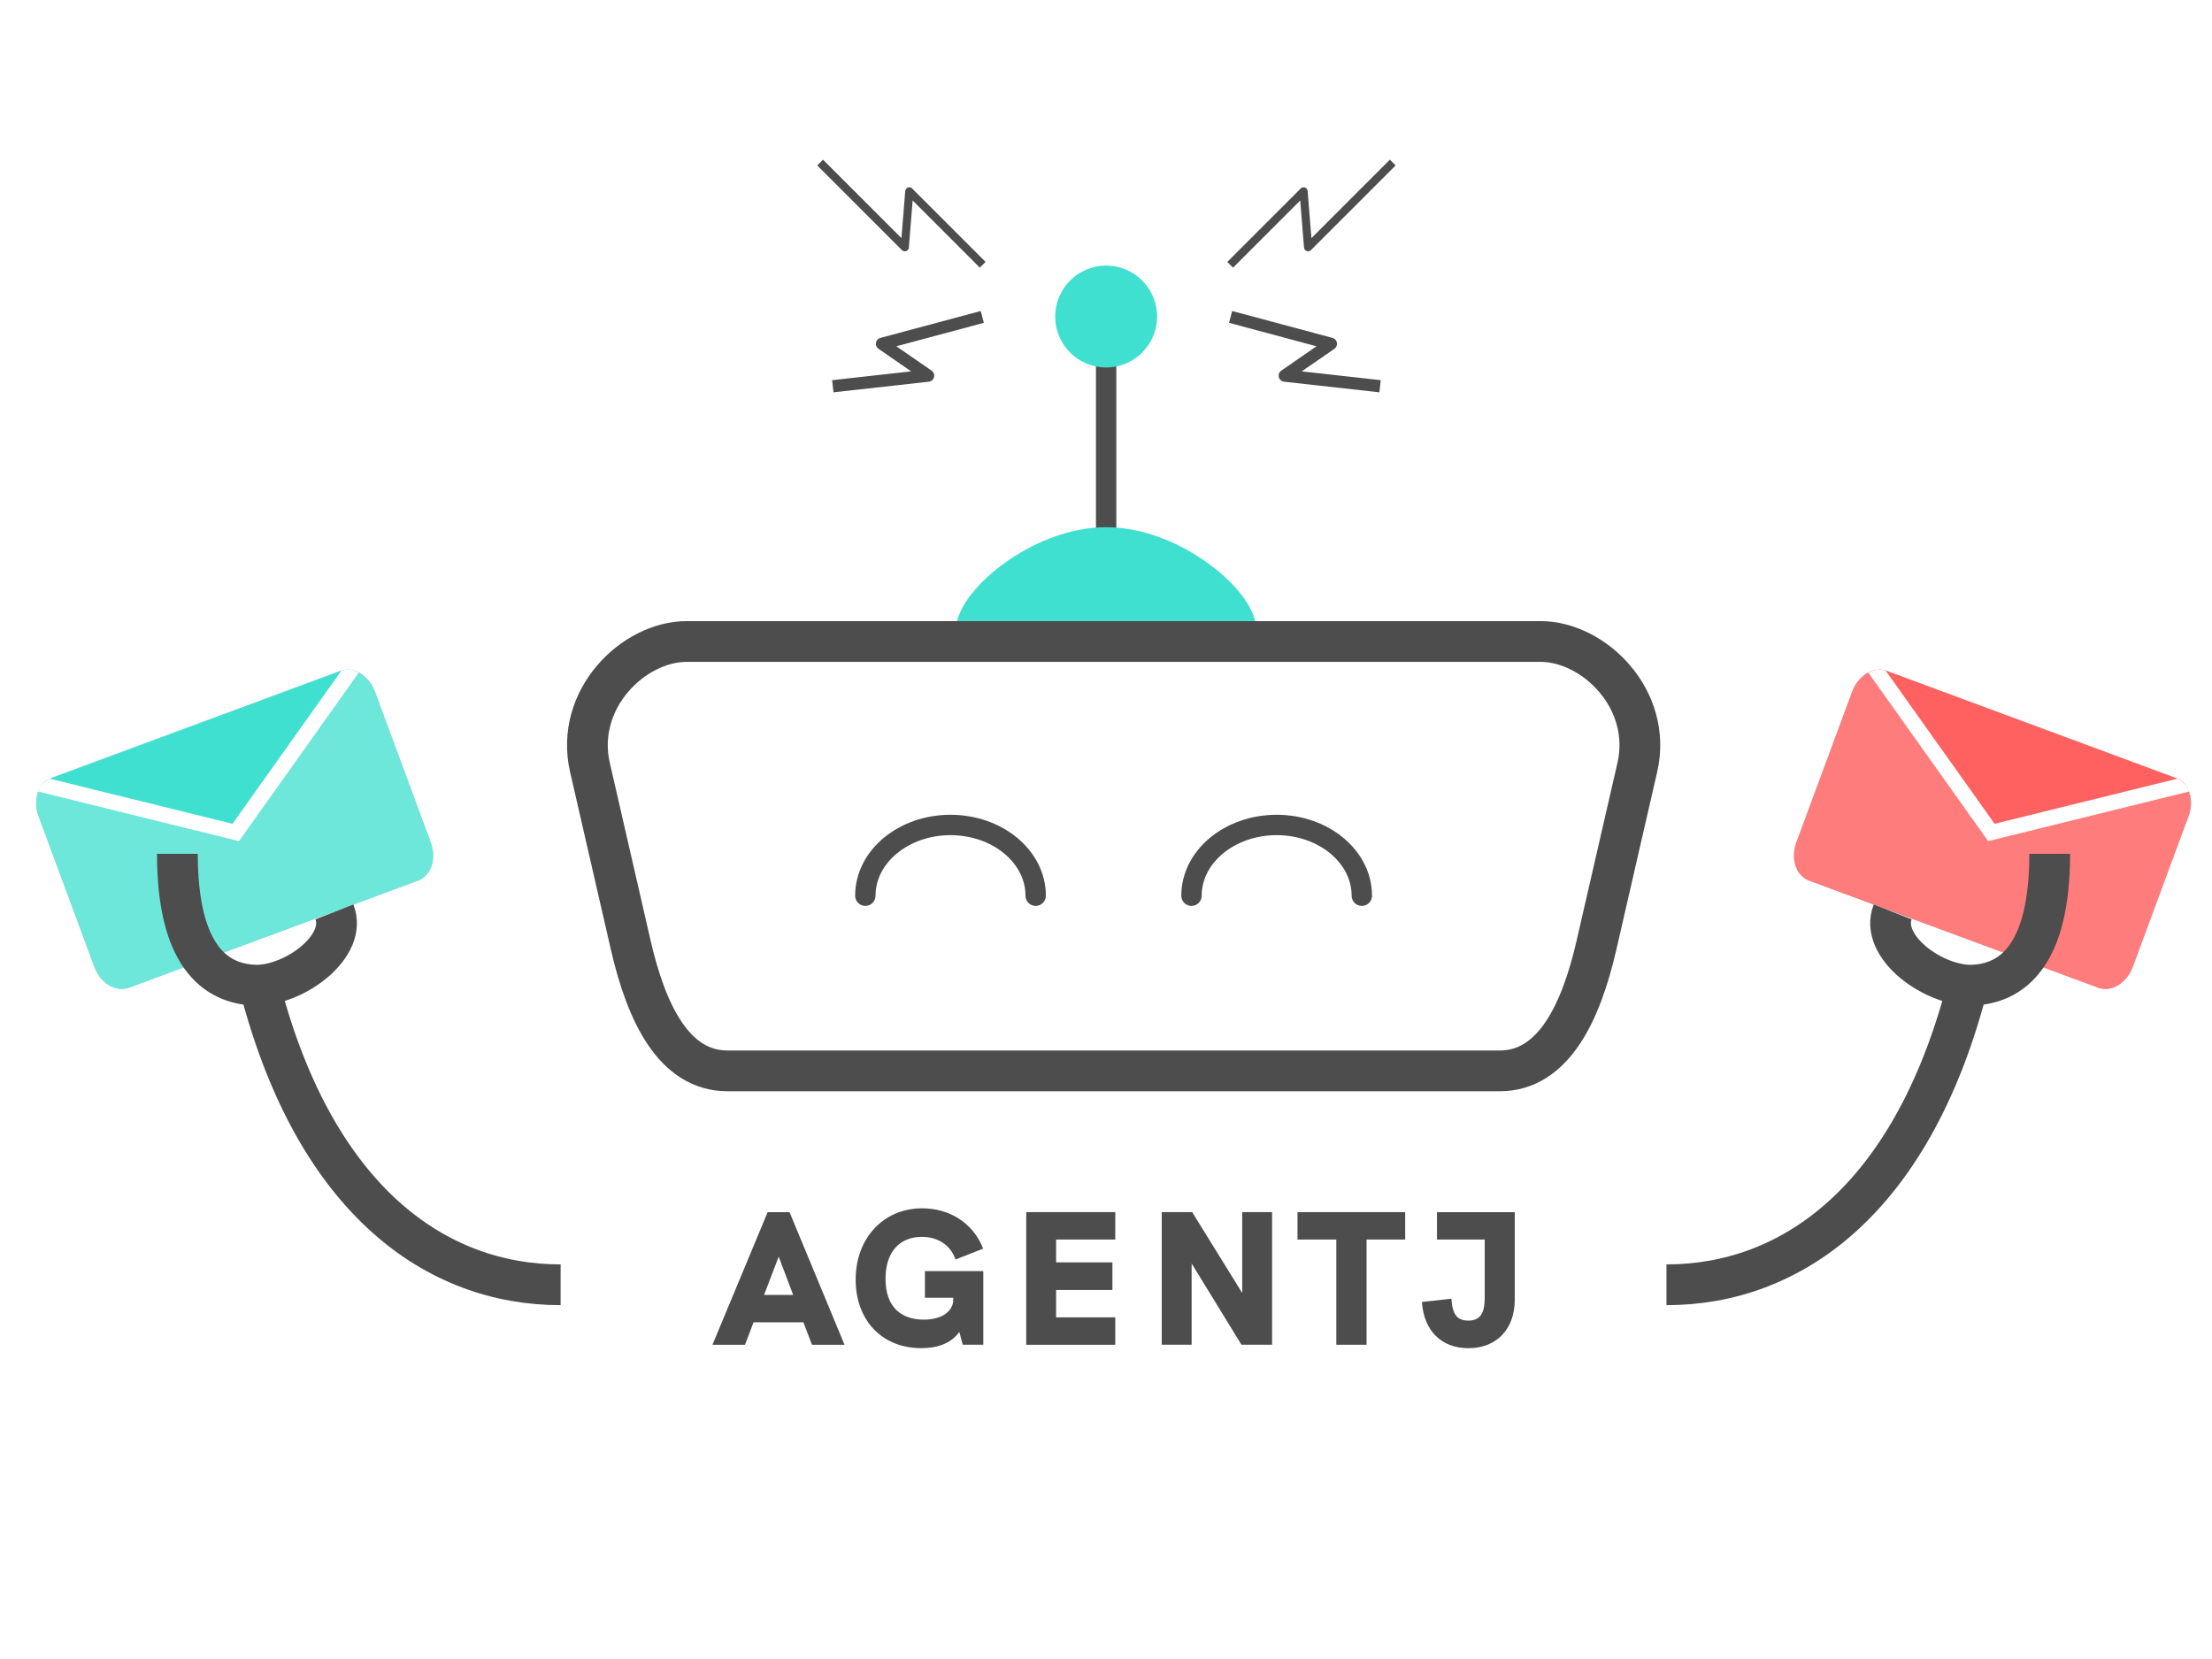<?xml version="1.0" encoding="UTF-8" standalone="no"?>
<svg
   xmlns:dc="http://purl.org/dc/elements/1.1/"
   xmlns:cc="http://creativecommons.org/ns#"
   xmlns:rdf="http://www.w3.org/1999/02/22-rdf-syntax-ns#"
   xmlns:svg="http://www.w3.org/2000/svg"
   xmlns="http://www.w3.org/2000/svg"
   xmlns:sodipodi="http://sodipodi.sourceforge.net/DTD/sodipodi-0.dtd"
   xmlns:inkscape="http://www.inkscape.org/namespaces/inkscape"
   style="enable-background:new"
   sodipodi:docname="Agentj-logo-vectorise.svg"
   inkscape:version="1.0.2 (e86c870879, 2021-01-15)"
   id="svg8"
   version="1.1"
   viewBox="0 0 105.833 79.375"
   height="300"
   width="400">
  <defs
     id="defs2">
    <inkscape:path-effect
       lpeversion="0"
       only_selected="false"
       apply_with_weight="true"
       apply_no_weight="true"
       helper_size="0"
       steps="2"
       weight="33.333"
       is_visible="true"
       id="path-effect848"
       effect="bspline" />
    <clipPath
       id="clipPath862"
       clipPathUnits="userSpaceOnUse">
      <path
         inkscape:connector-curvature="0"
         id="path864"
         d="m -215.027,129.729 8.001,0.02 c 0.363,0.001 0.655,0.366 0.654,0.82 l -0.011,4.172 c -10e-4,0.453 -0.295,0.817 -0.658,0.816 l -8.001,-0.02 c -0.363,-0.001 -0.655,-0.366 -0.654,-0.82 l 0.011,-4.172 c 10e-4,-0.453 0.295,-0.817 0.658,-0.816 z"
         style="fill:#6de7da;fill-opacity:1;stroke:none;stroke-width:0.397;stroke-linecap:butt;stroke-linejoin:round;stroke-miterlimit:4;stroke-dasharray:none;stroke-opacity:1" />
    </clipPath>
    <filter
       height="1.108"
       y="-0.054"
       width="1.087"
       x="-0.043"
       id="filter911"
       style="color-interpolation-filters:sRGB"
       inkscape:collect="always">
      <feGaussianBlur
         id="feGaussianBlur913"
         stdDeviation="0.186"
         inkscape:collect="always" />
    </filter>
  </defs>
  <sodipodi:namedview
     inkscape:document-rotation="0"
     inkscape:snap-global="false"
     inkscape:snap-nodes="true"
     inkscape:snap-bbox="false"
     units="px"
     inkscape:guide-bbox="true"
     showguides="false"
     inkscape:window-maximized="1"
     inkscape:window-y="0"
     inkscape:window-x="0"
     inkscape:window-height="1016"
     inkscape:window-width="1920"
     showborder="true"
     inkscape:showpageshadow="false"
     showgrid="false"
     inkscape:current-layer="layer1"
     inkscape:document-units="px"
     inkscape:cy="174.01784"
     inkscape:cx="267.29065"
     inkscape:zoom="1.4142136"
     inkscape:pageshadow="2"
     inkscape:pageopacity="0.0"
     borderopacity="1.0"
     bordercolor="#666666"
     pagecolor="#ffffff"
     id="base">
    <sodipodi:guide
       inkscape:locked="false"
       id="guide840"
       orientation="1,0"
       position="16.492,5.813" />
    <sodipodi:guide
       inkscape:locked="false"
       id="guide842"
       orientation="1,0"
       position="40.899,10.51" />
    <sodipodi:guide
       inkscape:locked="false"
       id="guide887"
       orientation="0,1"
       position="-12.48,12.015" />
    <sodipodi:guide
       inkscape:locked="false"
       id="guide907"
       orientation="1,0"
       position="-29.05,15.352" />
    <sodipodi:guide
       inkscape:locked="false"
       id="guide909"
       orientation="1,0"
       position="-19.731,14.603" />
    <sodipodi:guide
       inkscape:locked="false"
       id="guide913"
       orientation="1,0"
       position="-24.385,15.843" />
    <sodipodi:guide
       inkscape:locked="false"
       id="guide915"
       orientation="0,1"
       position="-31.716,13.715" />
    <sodipodi:guide
       inkscape:locked="false"
       id="guide917"
       orientation="0,1"
       position="-32.698,11.107" />
    <sodipodi:guide
       inkscape:locked="false"
       id="guide1080"
       orientation="1,0"
       position="28.503,23.092" />
    <sodipodi:guide
       inkscape:locked="false"
       id="guide1082"
       orientation="0,1"
       position="30.023,26.787" />
  </sodipodi:namedview>
  <g
     transform="translate(217.112,-116.649)"
     id="layer1"
     inkscape:groupmode="layer"
     inkscape:label="Calque 1">
    <g
       id="g923"
       transform="translate(3.555)">
      <path
         inkscape:connector-curvature="0"
         id="path1021"
         style="font-style:normal;font-variant:normal;font-weight:900;font-stretch:normal;font-size:4.939px;line-height:1.25;font-family:'HK Grotesk';-inkscape-font-specification:'HK Grotesk, Heavy';font-variant-ligatures:normal;font-variant-caps:normal;font-variant-numeric:normal;font-feature-settings:normal;text-align:start;letter-spacing:0px;word-spacing:0px;writing-mode:lr-tb;text-anchor:start;fill:#4d4d4d;fill-opacity:1;stroke:none;stroke-width:0.19"
         d="m -181.817,180.989 h 1.556 l -2.631,-6.344 h -1.047 l -2.64,6.344 h 1.556 l 0.41,-1.074 h 2.385 z m -2.294,-2.385 0.701,-1.83 0.692,1.83 z" />
      <path
         inkscape:connector-curvature="0"
         id="path1023"
         style="font-style:normal;font-variant:normal;font-weight:900;font-stretch:normal;font-size:4.939px;line-height:1.25;font-family:'HK Grotesk';-inkscape-font-specification:'HK Grotesk, Heavy';font-variant-ligatures:normal;font-variant-caps:normal;font-variant-numeric:normal;font-feature-settings:normal;text-align:start;letter-spacing:0px;word-spacing:0px;writing-mode:lr-tb;text-anchor:start;fill:#4d4d4d;fill-opacity:1;stroke:none;stroke-width:0.19"
         d="m -176.414,177.466 v 1.274 h 1.356 v 0.091 c 0,0.501 -0.464,0.956 -1.411,0.956 -1.065,0 -1.83,-0.583 -1.83,-1.957 0,-1.311 0.701,-2.003 1.739,-2.003 0.728,0 1.356,0.355 1.611,1.083 l 1.32,-0.519 c -0.492,-1.265 -1.648,-1.93 -2.913,-1.93 -1.866,0 -3.186,1.438 -3.186,3.413 0,1.893 1.211,3.277 3.14,3.277 0.783,0 1.429,-0.228 1.82,-0.774 l 0.164,0.61 h 0.983 v -3.523 z" />
      <path
         inkscape:connector-curvature="0"
         id="path1025"
         style="font-style:normal;font-variant:normal;font-weight:900;font-stretch:normal;font-size:4.939px;line-height:1.25;font-family:'HK Grotesk';-inkscape-font-specification:'HK Grotesk, Heavy';font-variant-ligatures:normal;font-variant-caps:normal;font-variant-numeric:normal;font-feature-settings:normal;text-align:start;letter-spacing:0px;word-spacing:0px;writing-mode:lr-tb;text-anchor:start;fill:#4d4d4d;fill-opacity:1;stroke:none;stroke-width:0.19"
         d="m -171.567,180.989 h 4.26 V 179.678 h -2.831 v -1.311 h 2.694 v -1.32 h -2.694 v -1.092 h 2.831 v -1.311 h -4.26 z" />
      <path
         inkscape:connector-curvature="0"
         id="path1027"
         style="font-style:normal;font-variant:normal;font-weight:900;font-stretch:normal;font-size:4.939px;line-height:1.25;font-family:'HK Grotesk';-inkscape-font-specification:'HK Grotesk, Heavy';font-variant-ligatures:normal;font-variant-caps:normal;font-variant-numeric:normal;font-feature-settings:normal;text-align:start;letter-spacing:0px;word-spacing:0px;writing-mode:lr-tb;text-anchor:start;fill:#4d4d4d;fill-opacity:1;stroke:none;stroke-width:0.19"
         d="m -161.233,174.644 v 3.868 l -2.394,-3.868 h -1.456 v 6.344 h 1.429 v -3.887 l 2.385,3.887 h 1.465 v -6.344 z" />
      <path
         inkscape:connector-curvature="0"
         id="path1029"
         style="font-style:normal;font-variant:normal;font-weight:900;font-stretch:normal;font-size:4.939px;line-height:1.25;font-family:'HK Grotesk';-inkscape-font-specification:'HK Grotesk, Heavy';font-variant-ligatures:normal;font-variant-caps:normal;font-variant-numeric:normal;font-feature-settings:normal;text-align:start;letter-spacing:0px;word-spacing:0px;writing-mode:lr-tb;text-anchor:start;fill:#4d4d4d;fill-opacity:1;stroke:none;stroke-width:0.19"
         d="m -156.731,180.989 h 1.447 v -5.034 h 1.848 v -1.311 h -5.152 v 1.311 h 1.857 z" />
      <path
         inkscape:connector-curvature="0"
         id="path1033"
         style="font-style:normal;font-variant:normal;font-weight:900;font-stretch:normal;font-size:4.939px;line-height:1.25;font-family:'HK Grotesk';-inkscape-font-specification:'HK Grotesk, Heavy';font-variant-ligatures:normal;font-variant-caps:normal;font-variant-numeric:normal;font-feature-settings:normal;text-align:start;letter-spacing:0px;word-spacing:0px;writing-mode:lr-tb;text-anchor:start;fill:#4d4d4d;fill-opacity:1;stroke:none;stroke-width:0.19"
         d="m -150.414,181.153 c 1.347,0 2.221,-0.901 2.221,-2.33 v -4.178 h -3.723 v 1.311 h 2.285 v 2.785 c 0,0.664 -0.164,1.092 -0.783,1.092 -0.528,0 -0.765,-0.282 -0.81,-1.047 l -1.411,0.155 c 0.091,1.393 0.947,2.212 2.221,2.212 z" />
    </g>
    <g
       transform="matrix(1.843,0,0,1.843,183.269,-88.743)"
       id="g964">
      <g
         transform="translate(0.142)"
         id="g1076">
        <g
           transform="translate(-0.002)"
           id="g962">
          <g
             transform="matrix(-1,0,0,1,-376.793,0)"
             id="g891">
            <g
               transform="rotate(-20.466,-209.004,114.901)"
               id="g883">
              <path
                 style="fill:#cccccc;fill-opacity:0.988;stroke:none;stroke-width:0.397;stroke-linecap:butt;stroke-linejoin:round;stroke-miterlimit:4;stroke-dasharray:none;stroke-opacity:1;filter:url(#filter911)"
                 d="m -221.311,128.174 8.001,0.02 c 0.363,9.6e-4 0.655,0.366 0.654,0.82 l -0.011,4.172 c -10e-4,0.453 -0.295,0.817 -0.658,0.816 l -8.001,-0.02 c -0.363,-9.6e-4 -0.655,-0.366 -0.654,-0.82 l 0.011,-4.172 c 10e-4,-0.453 0.295,-0.817 0.658,-0.816 z"
                 id="path893"
                 inkscape:connector-curvature="0" />
              <path
                 inkscape:connector-curvature="0"
                 id="path879"
                 d="m -221.311,128.174 8.001,0.02 c 0.363,9.6e-4 0.655,0.366 0.654,0.82 l -0.011,4.172 c -10e-4,0.453 -0.295,0.817 -0.658,0.816 l -8.001,-0.02 c -0.363,-9.6e-4 -0.655,-0.366 -0.654,-0.82 l 0.011,-4.172 c 10e-4,-0.453 0.295,-0.817 0.658,-0.816 z"
                 style="fill:#ff7c7c;fill-opacity:0.988;stroke:none;stroke-width:0.397;stroke-linecap:butt;stroke-linejoin:round;stroke-miterlimit:4;stroke-dasharray:none;stroke-opacity:1" />
              <path
                 inkscape:connector-curvature="0"
                 id="path881"
                 d="m -215.41,129.738 4.378,2.991 4.387,-2.972"
                 style="fill:#ff6060;fill-opacity:1;stroke:#ffffff;stroke-width:0.397;stroke-linecap:butt;stroke-linejoin:miter;stroke-miterlimit:4;stroke-dasharray:none;stroke-opacity:1"
                 clip-path="url(#clipPath862)"
                 transform="translate(-6.289,-1.554)" />
            </g>
            <g
               id="g889">
              <g
                 id="g887">
                <path
                   id="path885"
                   style="fill:none;fill-opacity:1;stroke:#4d4d4d;stroke-width:1.058;stroke-linecap:butt;stroke-linejoin:round;stroke-miterlimit:4;stroke-dasharray:none;stroke-opacity:1;paint-order:stroke markers fill"
                   d="m -202.671,144.798 c -3.237,0 -6.324,-2.187 -7.772,-7.59 m 1.899,-2.09 c 0.342,0.871 -0.967,1.866 -1.981,1.903 -1.16,-0.002 -2.095,-0.828 -2.095,-3.41"
                   inkscape:connector-curvature="0" />
              </g>
            </g>
          </g>
          <g
             id="g944"
             transform="translate(-0.159)">
            <g
               id="g936"
               transform="rotate(-20.466,-209.004,114.901)">
              <path
                 inkscape:connector-curvature="0"
                 id="path930"
                 d="m -221.311,128.174 8.001,0.02 c 0.363,9.6e-4 0.655,0.366 0.654,0.82 l -0.011,4.172 c -10e-4,0.453 -0.295,0.817 -0.658,0.816 l -8.001,-0.02 c -0.363,-9.6e-4 -0.655,-0.366 -0.654,-0.82 l 0.011,-4.172 c 10e-4,-0.453 0.295,-0.817 0.658,-0.816 z"
                 style="fill:#cccccc;fill-opacity:0.988;stroke:none;stroke-width:0.397;stroke-linecap:butt;stroke-linejoin:round;stroke-miterlimit:4;stroke-dasharray:none;stroke-opacity:1;filter:url(#filter911)" />
              <path
                 style="fill:#6de7da;fill-opacity:1;stroke:none;stroke-width:0.397;stroke-linecap:butt;stroke-linejoin:round;stroke-miterlimit:4;stroke-dasharray:none;stroke-opacity:1"
                 d="m -221.311,128.174 8.001,0.02 c 0.363,9.6e-4 0.655,0.366 0.654,0.82 l -0.011,4.172 c -10e-4,0.453 -0.295,0.817 -0.658,0.816 l -8.001,-0.02 c -0.363,-9.6e-4 -0.655,-0.366 -0.654,-0.82 l 0.011,-4.172 c 10e-4,-0.453 0.295,-0.817 0.658,-0.816 z"
                 id="path932"
                 inkscape:connector-curvature="0" />
              <path
                 transform="translate(-6.289,-1.554)"
                 clip-path="url(#clipPath862)"
                 style="fill:#40e0d0;fill-opacity:1;stroke:#ffffff;stroke-width:0.397;stroke-linecap:butt;stroke-linejoin:miter;stroke-miterlimit:4;stroke-dasharray:none;stroke-opacity:1"
                 d="m -215.41,129.738 4.378,2.991 4.387,-2.972"
                 id="path934"
                 inkscape:connector-curvature="0" />
            </g>
            <g
               id="g942">
              <g
                 id="g940">
                <path
                   inkscape:connector-curvature="0"
                   d="m -202.671,144.798 c -3.237,0 -6.324,-2.187 -7.772,-7.59 m 1.899,-2.09 c 0.342,0.871 -0.967,1.866 -1.981,1.903 -1.16,-0.002 -2.095,-0.828 -2.095,-3.41"
                   style="fill:none;fill-opacity:1;stroke:#4d4d4d;stroke-width:1.058;stroke-linecap:butt;stroke-linejoin:round;stroke-miterlimit:4;stroke-dasharray:none;stroke-opacity:1;paint-order:stroke markers fill"
                   id="path938" />
              </g>
            </g>
          </g>
        </g>
      </g>
    </g>
    <g
       id="g915">
      <path
         sodipodi:nodetypes="cc"
         inkscape:connector-curvature="0"
         id="path992"
         d="m -164.189,143.545 v -9.736"
         style="fill:#ff7c7c;fill-opacity:0.988;stroke:#4d4d4d;stroke-width:0.975;stroke-linecap:butt;stroke-linejoin:miter;stroke-miterlimit:4;stroke-dasharray:none;stroke-opacity:1" />
      <path
         inkscape:transform-center-y="1.9352582"
         inkscape:transform-center-x="-3.1886001"
         style="opacity:1;fill:#40e0d0;fill-opacity:1;stroke:#40e0d0;stroke-width:1.537;stroke-linecap:butt;stroke-linejoin:round;stroke-miterlimit:4;stroke-dasharray:none;stroke-opacity:1;paint-order:stroke markers fill"
         d="m -157.813,146.51 c -0.384,-1.432 -3.387,-3.868 -6.375,-3.868 -2.988,0 -5.992,2.436 -6.376,3.868 z"
         id="path980"
         inkscape:connector-curvature="0"
         sodipodi:nodetypes="ccc" />
      <path
         sodipodi:nodetypes="sssssssss"
         inkscape:connector-curvature="0"
         id="rect838"
         d="m -184.254,147.341 h 40.847 c 2.566,0 5.38,2.772 4.632,6.026 l -1.951,8.492 c -0.747,3.254 -2.066,6.026 -4.632,6.026 h -36.946 c -2.566,0 -3.885,-2.772 -4.632,-6.026 l -1.95,-8.492 c -0.747,-3.254 2.066,-6.026 4.632,-6.026 z"
         style="fill:none;fill-opacity:1;stroke:#4d4d4d;stroke-width:1.95;stroke-linecap:butt;stroke-miterlimit:4;stroke-dasharray:none;stroke-opacity:1;paint-order:normal" />
      <g
         transform="matrix(1.843,0,0,1.843,185.151,-90.706)"
         id="g876">
        <path
           style="fill:none;fill-opacity:1;stroke:#4d4d4d;stroke-width:0.529;stroke-linecap:round;stroke-linejoin:round;stroke-miterlimit:4;stroke-dasharray:none;stroke-opacity:1;paint-order:stroke markers fill"
           d="m -195.801,135.762 c 0,-1.014 0.99,-1.836 2.211,-1.836 1.221,0 2.211,0.822 2.211,1.836"
           id="path869"
           inkscape:connector-curvature="0"
           sodipodi:nodetypes="csc" />
        <path
           sodipodi:nodetypes="csc"
           inkscape:connector-curvature="0"
           id="path872"
           d="m -187.334,135.762 c 0,-1.014 0.99,-1.836 2.211,-1.836 1.221,0 2.211,0.822 2.211,1.836"
           style="fill:none;fill-opacity:1;stroke:#4d4d4d;stroke-width:0.529;stroke-linecap:round;stroke-linejoin:round;stroke-miterlimit:4;stroke-dasharray:none;stroke-opacity:1;paint-order:stroke markers fill" />
      </g>
      <circle
         r="1.688"
         cy="131.794"
         cx="-164.189"
         id="path994"
         style="fill:#40e0d0;fill-opacity:1;stroke:#40e0d0;stroke-width:1.5;stroke-linecap:butt;stroke-linejoin:round;stroke-miterlimit:4;stroke-dasharray:none;stroke-opacity:1;paint-order:stroke markers fill" />
    </g>
    <path
       inkscape:transform-center-y="-5.8878398"
       inkscape:transform-center-x="5.9083981"
       sodipodi:nodetypes="cccc"
       inkscape:connector-curvature="0"
       id="path1078"
       d="m -170.094,129.318 -3.513,-3.513 -0.215,2.672 -4.051,-4.051"
       style="fill:none;stroke:#4d4d4d;stroke-width:0.39;stroke-linecap:butt;stroke-linejoin:round;stroke-miterlimit:4;stroke-dasharray:none;stroke-opacity:1" />
    <path
       inkscape:transform-center-y="2.172904"
       inkscape:transform-center-x="8.0532141"
       sodipodi:nodetypes="cccc"
       inkscape:connector-curvature="0"
       id="path6006"
       d="m -170.115,131.812 -4.798,1.286 2.206,1.523 -4.559,0.508"
       style="fill:none;stroke:#4d4d4d;stroke-width:0.585;stroke-linecap:butt;stroke-linejoin:round;stroke-miterlimit:4;stroke-dasharray:none;stroke-opacity:1" />
    <path
       style="fill:none;stroke:#4d4d4d;stroke-width:0.585;stroke-linecap:butt;stroke-linejoin:round;stroke-miterlimit:4;stroke-dasharray:none;stroke-opacity:1"
       d="m -158.234,131.812 4.798,1.286 -2.206,1.523 4.559,0.508"
       id="path6022"
       inkscape:connector-curvature="0"
       sodipodi:nodetypes="cccc"
       inkscape:transform-center-x="-8.0532091"
       inkscape:transform-center-y="2.172894" />
    <path
       style="fill:none;stroke:#4d4d4d;stroke-width:0.39;stroke-linecap:butt;stroke-linejoin:round;stroke-miterlimit:4;stroke-dasharray:none;stroke-opacity:1"
       d="m -158.255,129.318 3.513,-3.513 0.215,2.672 4.051,-4.051"
       id="path6024"
       inkscape:connector-curvature="0"
       sodipodi:nodetypes="cccc"
       inkscape:transform-center-x="-5.9084031"
       inkscape:transform-center-y="-5.8878398" />
  </g>
</svg>
